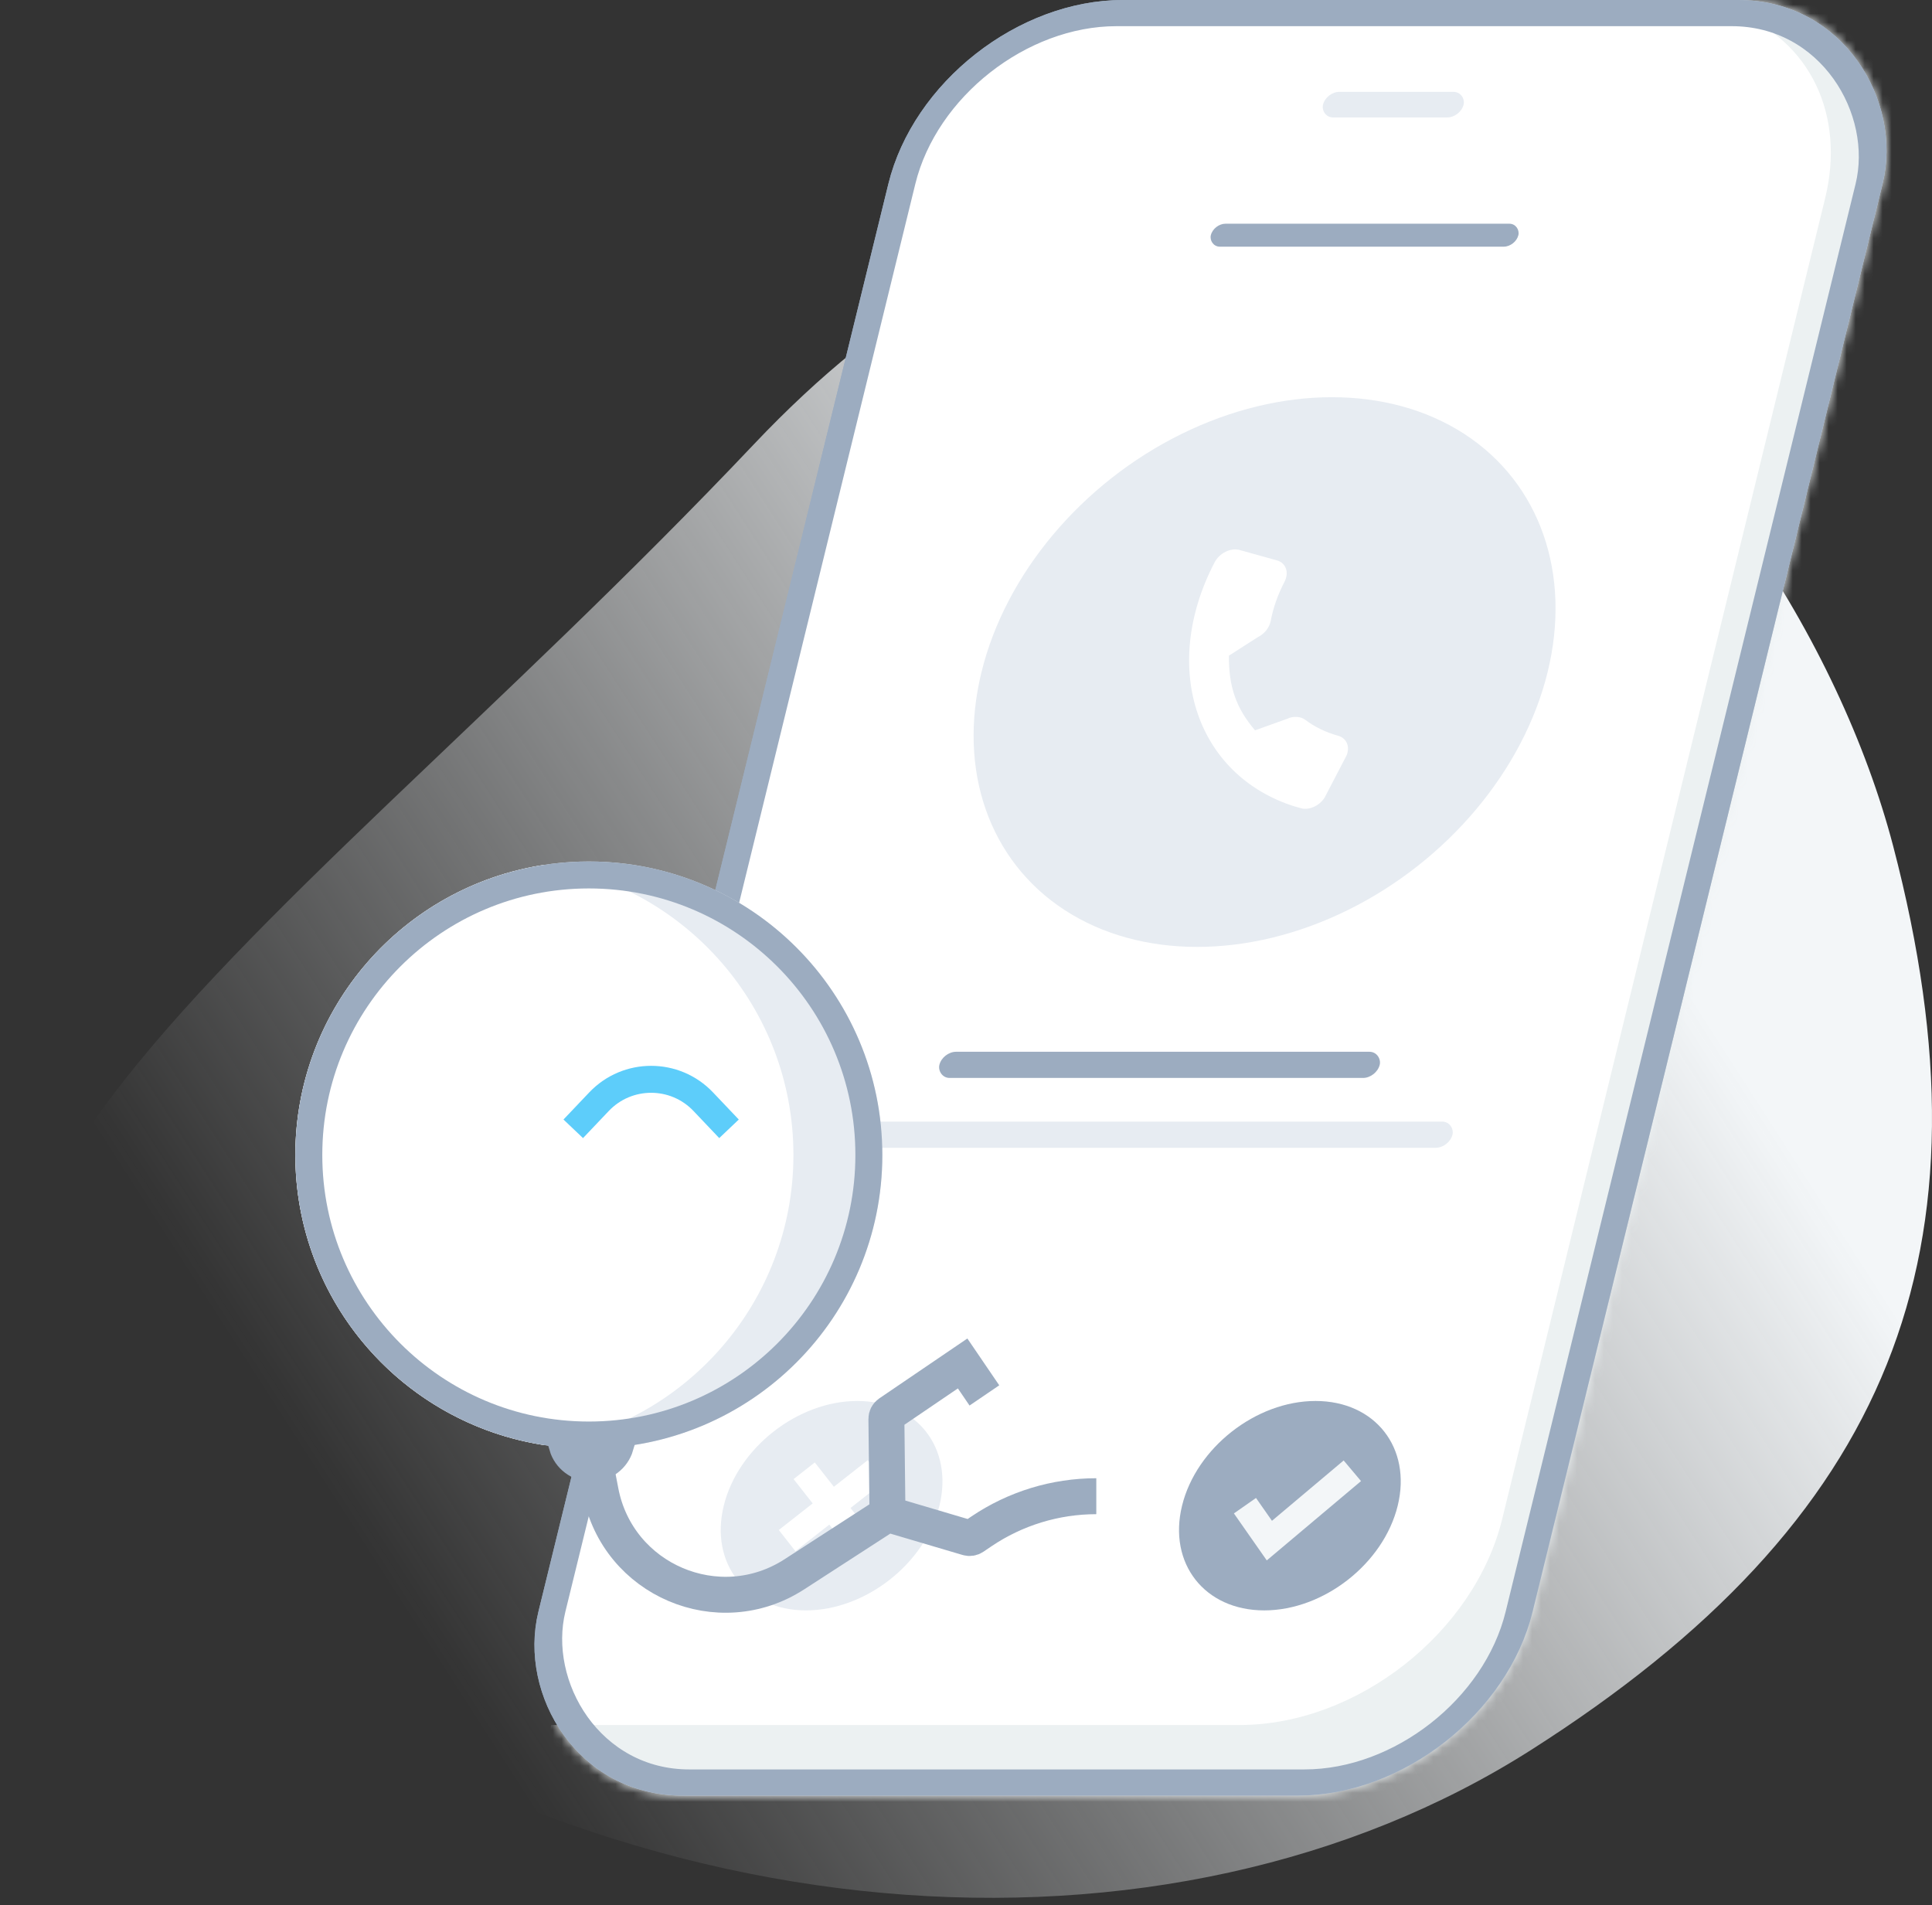 <svg width="215" height="212" viewBox="0 0 215 212" fill="none" xmlns="http://www.w3.org/2000/svg">
<rect x="0" y="0" width="215" height="212" fill="#333333" stroke="none"/>
<path fill-rule="evenodd" clip-rule="evenodd" d="M19.5 179C-29.513 141.085 27.759 108.741 83.903 49.431C143.029 -13.028 198.843 48.954 210.671 94.124C222.499 139.295 210.419 169.253 170.366 194.748C130.313 220.242 68.513 216.916 19.5 179Z" fill="url(#paint0_linear)"/>
<rect x="0.965" y="1.229" width="108.106" height="203.254" rx="19.819" transform="matrix(1 0 -0.238 0.971 104.169 0.035)" fill="white" stroke="#9CACC0" stroke-width="2.53"/>
<mask id="mask0" mask-type="alpha" maskUnits="userSpaceOnUse" x="59" y="0" width="152" height="200">
<rect x="0.965" y="1.229" width="108.106" height="203.254" rx="19.819" transform="matrix(1 0 -0.238 0.971 104.169 0.035)" fill="white" stroke="#9A9FB1" stroke-width="2.53"/>
</mask>
<g mask="url(#mask0)">
<path d="M137.952 191.961H61.341L58.555 203.353H168.039L217.82 -0.237H208.561H193.649L193.243 1.425C201.424 4.56 205.371 12.807 203.112 22.047L167.175 169.023C164.077 181.691 150.994 191.961 137.952 191.961Z" fill="#ECF1F2"/>
</g>
<rect x="1.144" y="1.457" width="107.636" height="202.784" rx="19.584" transform="matrix(1 0 -0.238 0.971 104.223 0.042)" stroke="#9CACC0" stroke-width="3"/>
<rect width="15.645" height="2.933" rx="1.467" transform="matrix(1 0 -0.238 0.971 147.578 10.222)" fill="#E7ECF2"/>
<rect width="34.223" height="2.631" rx="1.315" transform="matrix(1 0 -0.238 0.971 135.06 24.895)" fill="#9CACC0"/>
<rect width="49" height="3" rx="1.5" transform="matrix(1 0 -0.238 0.971 104.895 117.042)" fill="#9CACC0"/>
<rect width="69" height="3" rx="1.5" transform="matrix(1 0 -0.238 0.971 92.994 124.813)" fill="#E7ECF2"/>
<circle r="31.5" transform="matrix(1 0 -0.238 0.971 140.726 74.787)" fill="#E7ECF2"/>
<g clip-path="url(#clip0)">
<path d="M148.926 81.88C147.541 81.495 146.299 80.893 145.241 80.093C144.726 79.694 143.843 79.684 143.244 79.987L139.666 81.271C137.567 78.819 136.731 76.43 136.758 72.963L139.958 70.912C140.703 70.545 141.257 69.861 141.407 69.116C141.678 67.654 142.195 66.184 142.942 64.747C143.482 63.709 143.108 62.639 142.107 62.361L137.955 61.206C136.955 60.928 135.701 61.547 135.161 62.584C128.971 74.481 133.264 86.753 144.732 89.94C145.732 90.218 146.985 89.6 147.525 88.562L149.761 84.267C150.301 83.229 149.926 82.158 148.926 81.88Z" fill="white"/>
</g>
<circle r="12" transform="matrix(1 0 -0.238 0.971 143.543 167.554)" fill="#9CACC0"/>
<path d="M138.543 167.554L141.26 171.44L150.493 163.669" stroke="#F3F6F8" stroke-width="3"/>
<circle r="12" transform="matrix(1 0 -0.238 0.971 92.543 167.554)" fill="#E7ECF2"/>
<path d="M89.493 163.669L95.593 171.44M87.593 171.44L97.493 163.669" stroke="white" stroke-width="3"/>
<path d="M64.658 154.651L66.845 165.998C68.741 175.837 79.991 180.633 88.403 175.188L98.763 168.482M98.763 168.482L98.641 157.898C98.638 157.648 98.76 157.414 98.966 157.274L107.124 151.727L109.547 155.284M98.763 168.482L107.686 171.121C107.899 171.184 108.13 171.148 108.314 171.024L109.202 170.422C112.981 167.866 117.438 166.499 122 166.499V166.499" stroke="#9CACC0" stroke-width="4"/>
<circle cx="65.528" cy="128.528" r="32.662" fill="#E7ECF2"/>
<path fill-rule="evenodd" clip-rule="evenodd" d="M60.581 96.236C76.271 98.621 88.295 112.169 88.295 128.526C88.295 144.882 76.271 158.431 60.581 160.815C44.89 158.431 32.866 144.882 32.866 128.526C32.866 112.169 44.89 98.621 60.581 96.236Z" fill="white"/>
<circle cx="65.528" cy="128.528" r="31.162" stroke="#9CACC0" stroke-width="3"/>
<path d="M63.793 125.615L66.66 122.597C69.814 119.277 75.106 119.277 78.26 122.597L81.127 125.615" stroke="#5DCDFA" stroke-width="3"/>
<path d="M65.806 163.376C67.321 163.376 68.601 162.369 69.014 160.988L62.597 160.988C63.01 162.369 64.29 163.376 65.806 163.376Z" fill="#9CACC0" stroke="#9CACC0" stroke-width="3"/>
<defs>
<linearGradient id="paint0_linear" x1="175.832" y1="91.401" x2="43.331" y2="176.63" gradientUnits="userSpaceOnUse">
<stop stop-color="#F3F6F8"/>
<stop offset="1" stop-color="#F3F6F8" stop-opacity="0"/>
</linearGradient>
<clipPath id="clip0">
<rect width="25" height="25" fill="white" transform="matrix(0.904 0.251 -0.488 0.938 136.141 60.702)"/>
</clipPath>
</defs>
</svg>
